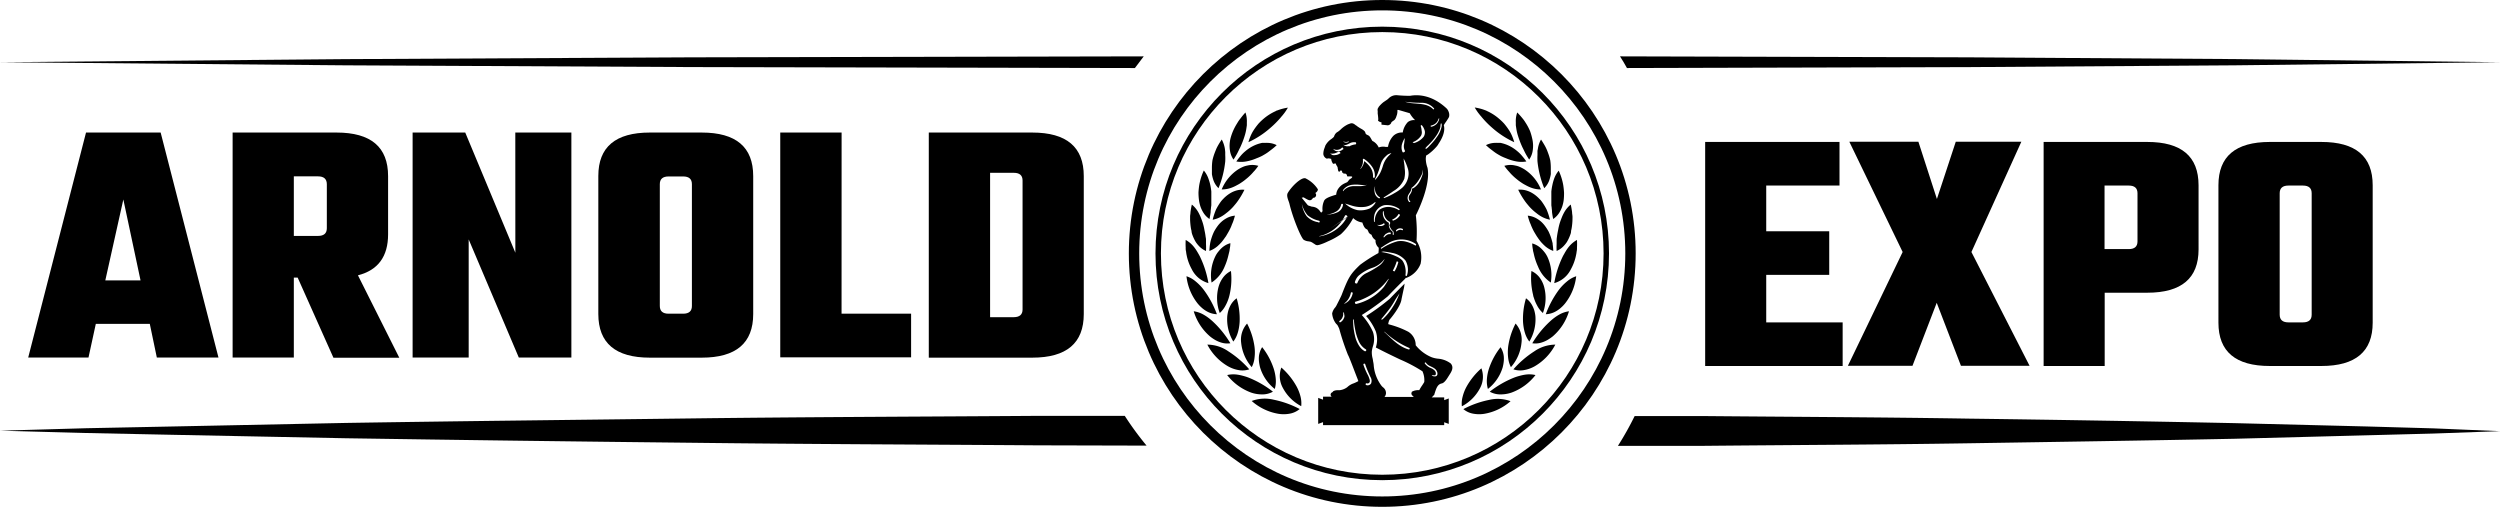 <svg xmlns="http://www.w3.org/2000/svg" viewBox="0 0 515.86 104.58"><defs><style>.cls-1,.cls-2,.cls-3{fill:none;}.cls-2,.cls-3{stroke:#000;stroke-miterlimit:10;}.cls-2{stroke-width:1.12px;}.cls-3{stroke-width:2.14px;}</style></defs><g id="Layer_2" data-name="Layer 2"><g id="Layer_1-2" data-name="Layer 1"><g id="Layer_2-2" data-name="Layer 2"><g id="Layer_1-2-2" data-name="Layer 1-2"><path d="M232.09,85.81H213.92c-23.77.17-47.54.23-71.31.53s-47.54.55-71.3.93L35.65,88l-17.82.36L0,88.87l17.83.48,17.82.37,35.66.71q35.64.55,71.3.93c23.77.29,47.54.36,71.31.53l22.67.06A63.21,63.21,0,0,1,232.09,85.81Z"/><path d="M502.14,88.39,488.43,88,461,87.31q-27.42-.57-54.85-.93c-18.28-.3-36.57-.36-54.85-.53h-14A64.261,64.261,0,0,1,333.85,92H351.3c18.28-.18,36.57-.24,54.85-.53s36.57-.56,54.85-.93l27.43-.72,13.71-.36,13.72-.49Z"/><circle class="cls-1" cx="283.89" cy="51.17" r="38.33" transform="translate(187.907 323.198) rotate(-80.783)"/><path d="M253.92,28.5a6.43,6.43,0,0,0-.13,2.55,4.3,4.3,0,0,0,.74,1.88c.26-.41.51-.81.74-1.24s.42-.86.64-1.28a17.998,17.998,0,0,0,1-2.64,9.628,9.628,0,0,0,.28-1.31l.09-.61v-.58a5.39,5.39,0,0,0-.29-2.06A14.916,14.916,0,0,0,256,24.4l-.25.31-.23.33-.41.67a11.81,11.81,0,0,0-.7,1.37A11.54,11.54,0,0,0,253.92,28.5Z"/><path d="M259.31,32.65a9.78,9.78,0,0,1-2.2.67,5.81,5.81,0,0,1-2,0,13.297,13.297,0,0,1,.86-1.12,7,7,0,0,1,1-1,7.91,7.91,0,0,1,2.3-1.38,8.411,8.411,0,0,1,1.17-.34h.57a4.859,4.859,0,0,1,.54,0,4.4,4.4,0,0,1,1.89.47,10.301,10.301,0,0,1-.94.81l-.25.19-.25.19c-.16.13-.33.25-.5.37-.34.24-.71.44-1.07.65A9.548,9.548,0,0,1,259.31,32.65Z"/><path d="M250.07,34.59v1.35a7.54,7.54,0,0,0,.29,1.18,4.31,4.31,0,0,0,1.07,1.71,20,20,0,0,0,1.39-5.51,12.214,12.214,0,0,0,0-1.34v-.61l-.06-.58a5.85,5.85,0,0,0-.66-2c-.31.45-.59.91-.85,1.37l-.18.35c-.06.12-.11.25-.16.37s-.2.49-.29.73a10.771,10.771,0,0,0-.44,1.48A10.998,10.998,0,0,0,250.07,34.59Z"/><path d="M256.13,37.68c-.17.12-.35.23-.52.33l-.52.28a7.33,7.33,0,0,1-1,.45,5.71,5.71,0,0,1-2,.35,9,9,0,0,1,3.45-4.17,8,8,0,0,1,1.09-.55,5.002,5.002,0,0,1,.55-.17l.53-.11a4.44,4.44,0,0,1,1.94.13,12.131,12.131,0,0,1-.77,1l-.22.23-.2.23a6.137,6.137,0,0,1-.43.45,10.411,10.411,0,0,1-.93.83A9.188,9.188,0,0,1,256.13,37.68Z"/><path d="M247.4,41.28a7.109,7.109,0,0,0,.3,1.32,6.199,6.199,0,0,0,.5,1.1,4.32,4.32,0,0,0,1.37,1.49c.1-.47.18-.94.24-1.42a4.372,4.372,0,0,1,.06-.72c0-.23.06-.47.08-.71V39.52a12.173,12.173,0,0,0-.21-1.32,8.881,8.881,0,0,0-.34-1.2,5.49,5.49,0,0,0-1-1.82,12.29,12.29,0,0,0-.94,3c-.08.52-.13,1-.16,1.53A12,12,0,0,0,247.4,41.28Z"/><path d="M253.93,43.21A9.289,9.289,0,0,1,253,44a6.65,6.65,0,0,1-.9.63,5.66,5.66,0,0,1-1.87.71,13.2,13.2,0,0,1,.4-1.36c.08-.22.16-.43.25-.65s.21-.41.32-.62a13.118,13.118,0,0,1,.74-1.14,5.24,5.24,0,0,1,.44-.5c.15-.16.31-.32.47-.46a6.94,6.94,0,0,1,1-.74,5.08,5.08,0,0,1,1-.47,4.54,4.54,0,0,1,1.93-.24,15.852,15.852,0,0,1-1.25,2.15,10.14,10.14,0,0,1-.77,1A8.85,8.85,0,0,1,253.93,43.21Z"/><path d="M246,48.35a8.402,8.402,0,0,0,.54,1.24l.15.27c.06.09.11.18.17.26a5.718,5.718,0,0,0,.37.46,4.5,4.5,0,0,0,1.62,1.21,13.839,13.839,0,0,0,0-1.44v-.71a2.516,2.516,0,0,0-.07-.72,13.198,13.198,0,0,0-.24-1.4,12.913,12.913,0,0,0-.31-1.37c-.13-.44-.29-.86-.45-1.26a8.941,8.941,0,0,0-.51-1.08,5.49,5.49,0,0,0-1.34-1.6,14.377,14.377,0,0,0-.28,1.58c0,.27-.06.53-.08.79v.8a15.248,15.248,0,0,0,.14,1.53,5.898,5.898,0,0,0,.15.73A2.486,2.486,0,0,0,246,48.35Z"/><path d="M252.78,49a10.469,10.469,0,0,1-.75,1l-.39.41-.39.37a5.45,5.45,0,0,1-1.7,1,12.998,12.998,0,0,1,.13-1.41l.06-.34.08-.34c.06-.23.13-.45.2-.67a10,10,0,0,1,.51-1.26,9.751,9.751,0,0,1,.72-1.12,5.49,5.49,0,0,1,.82-.9,5.28,5.28,0,0,1,.91-.65,4.4,4.4,0,0,1,1.84-.59c-.1.4-.22.8-.36,1.19a5.89,5.89,0,0,1-.24.58c-.07.19-.14.39-.22.57a11.78,11.78,0,0,1-.57,1.12l-.31.53A2.812,2.812,0,0,1,252.78,49Z"/><path d="M245.91,55.54a5.49,5.49,0,0,0,3.44,2.88A20.18,20.18,0,0,0,247.63,53c-.1-.21-.21-.41-.32-.6s-.22-.38-.33-.56a8.081,8.081,0,0,0-.71-1,5.62,5.62,0,0,0-1.61-1.33,14.441,14.441,0,0,0,0,1.61,2.655,2.655,0,0,0,.08.79,6.502,6.502,0,0,0,.12.77A9.83,9.83,0,0,0,245.91,55.54Z"/><path d="M252.7,55a7.14,7.14,0,0,1-2.7,3.3,8.94,8.94,0,0,1,.75-5.35,4.102,4.102,0,0,1,.3-.55,4.78,4.78,0,0,1,.36-.49,5.94,5.94,0,0,1,.76-.81,4.28,4.28,0,0,1,1.71-.92,6.454,6.454,0,0,1-.14,1.24,3.363,3.363,0,0,1-.11.62l-.15.61A13.001,13.001,0,0,1,252.7,55Z"/><path d="M247.14,62.64c.16.19.31.36.47.52s.33.31.49.45a6,6,0,0,0,1,.68,4.55,4.55,0,0,0,2,.55,20,20,0,0,0-2.69-5A10.27,10.27,0,0,0,246.63,58a5.52,5.52,0,0,0-1.81-1A11,11,0,0,0,247.14,62.64Z"/><path d="M253.71,60.87c-.05.2-.1.39-.16.59s-.12.37-.19.55a7.189,7.189,0,0,1-.46,1,5.43,5.43,0,0,1-1.21,1.58,8.88,8.88,0,0,1-.25-5.4,5.93,5.93,0,0,1,1.05-2.07,4.46,4.46,0,0,1,1.51-1.2A14.73,14.73,0,0,1,253.71,60.87Z"/><path d="M249.66,69.4a8.31,8.31,0,0,0,1.12.77,5.83,5.83,0,0,0,1.1.48,4.2,4.2,0,0,0,2,.18,20.31,20.31,0,0,0-3.56-4.43,10.86,10.86,0,0,0-1-.84,8.999,8.999,0,0,0-1-.65,5.65,5.65,0,0,0-2-.68A11,11,0,0,0,249.66,69.4Z"/><path d="M255.79,66.44a11.077,11.077,0,0,1-.14,1.19,8.529,8.529,0,0,1-.26,1.08,5.57,5.57,0,0,1-.9,1.77,8.89,8.89,0,0,1-1.25-5.26,7.079,7.079,0,0,1,.24-1.2,5.57,5.57,0,0,1,.42-1,4.29,4.29,0,0,1,1.28-1.47A14.79,14.79,0,0,1,255.79,66.44Z"/><path d="M253.37,75.57a6.86,6.86,0,0,0,2.41.83,4.42,4.42,0,0,0,2-.19,20.18,20.18,0,0,0-4.31-3.71,7.72,7.72,0,0,0-4.34-1.39A11,11,0,0,0,253.37,75.57Z"/><path d="M258.86,71.54a9.002,9.002,0,0,1,0,2.31,5.32,5.32,0,0,1-.57,1.91,9,9,0,0,1-2.18-5,5,5,0,0,1,1.22-4A14.57,14.57,0,0,1,258.86,71.54Z"/><path d="M258.14,81a7,7,0,0,0,2.52.38,4.45,4.45,0,0,0,2-.56,20.5,20.5,0,0,0-4.92-2.86,9.698,9.698,0,0,0-1.26-.41,9.238,9.238,0,0,0-1.18-.25,5.68,5.68,0,0,0-2.08.09A11.08,11.08,0,0,0,258.14,81Z"/><path d="M262.8,76a9.32,9.32,0,0,1,.45,2.26,5.51,5.51,0,0,1-.21,2A8.91,8.91,0,0,1,260,75.78a8.166,8.166,0,0,1-.22-1.21,5.79,5.79,0,0,1,0-1.11,4.45,4.45,0,0,1,.66-1.83A14.52,14.52,0,0,1,262.8,76Z"/><path d="M263.82,85.39a6.82,6.82,0,0,0,2.54-.08,4.39,4.39,0,0,0,1.82-.91,19.94,19.94,0,0,0-5.35-1.92,7.74,7.74,0,0,0-4.55.26A11.07,11.07,0,0,0,263.82,85.39Z"/><path d="M267.5,79.67a9.16,9.16,0,0,1,.85,2.14,5.69,5.69,0,0,1,.15,2A9,9,0,0,1,264.69,80a5,5,0,0,1-.29-4.16A14.52,14.52,0,0,1,267.5,79.67Z"/><path d="M260.65,24.58c-.2.17-.39.35-.58.53l-.27.28a3.475,3.475,0,0,0-.25.29,13.343,13.343,0,0,0-.87,1.19,7.762,7.762,0,0,0-.65,1.24,11.309,11.309,0,0,0-.43,1.23,18.42,18.42,0,0,0,4.59-3,19.207,19.207,0,0,0,2-2l.22-.27.22-.25.41-.52a11.92,11.92,0,0,0,.71-1.09,10.719,10.719,0,0,0-1.27.27c-.22.06-.43.13-.66.21l-.33.12c-.11,0-.21.1-.32.15A10.36,10.36,0,0,0,260.65,24.58Z"/><path d="M310.75,32.65a9.78,9.78,0,0,0,2.2.67,5.8,5.8,0,0,0,2,0,10.101,10.101,0,0,0-.86-1.12,6.999,6.999,0,0,0-1-1,7.91,7.91,0,0,0-2.3-1.38,8.411,8.411,0,0,0-1.17-.34h-.57a4.859,4.859,0,0,0-.54,0,4.4,4.4,0,0,0-1.89.47,10.301,10.301,0,0,0,.94.81l.25.19.25.19c.16.13.33.25.5.37.34.24.71.44,1.07.65A9.548,9.548,0,0,0,310.75,32.65Z"/><path d="M316.14,28.5a6.43,6.43,0,0,1,.13,2.55,4.3,4.3,0,0,1-.74,1.88c-.25-.41-.51-.81-.74-1.24s-.42-.86-.64-1.28a19.208,19.208,0,0,1-1-2.64,9.629,9.629,0,0,1-.28-1.31l-.09-.61v-.58a5.39,5.39,0,0,1,.29-2.06,14.918,14.918,0,0,1,1.07,1.19l.25.31.23.33.42.67a11.709,11.709,0,0,1,.69,1.37A11.543,11.543,0,0,1,316.14,28.5Z"/><path d="M313.93,37.68c.17.12.35.23.52.33l.52.28a6.929,6.929,0,0,0,1,.45,5.62,5.62,0,0,0,2,.35,9,9,0,0,0-3.45-4.17,8.001,8.001,0,0,0-1.09-.55,5,5,0,0,0-.55-.17l-.53-.11a4.44,4.44,0,0,0-1.94.13,10.34,10.34,0,0,0,.78,1l.21.23.2.23a6.137,6.137,0,0,0,.43.45,10.411,10.411,0,0,0,.93.83A9.189,9.189,0,0,0,313.93,37.68Z"/><path d="M320,34.59v1.03a3.111,3.111,0,0,1,0,.32,7.538,7.538,0,0,1-.29,1.18,4.21,4.21,0,0,1-1.07,1.71,20,20,0,0,1-1.39-5.51,12.204,12.204,0,0,1,0-1.34v-.61a1.622,1.622,0,0,1,.07-.58,5.44,5.44,0,0,1,.66-2c.3.45.58.91.84,1.37l.18.35c.06.12.11.25.17.37s.19.49.28.73a10.771,10.771,0,0,1,.44,1.48A10.998,10.998,0,0,1,320,34.59Z"/><path d="M316.13,43.21a9.293,9.293,0,0,0,.92.78,6.65,6.65,0,0,0,.9.63,5.66,5.66,0,0,0,1.87.71,13.203,13.203,0,0,0-.4-1.36c-.08-.22-.16-.43-.25-.65s-.21-.41-.32-.62a13.12,13.12,0,0,0-.74-1.14,4.14,4.14,0,0,0-.44-.5c-.15-.16-.31-.32-.47-.46a6.399,6.399,0,0,0-1-.74,5.08,5.08,0,0,0-1-.47,4.54,4.54,0,0,0-1.93-.24,15.852,15.852,0,0,0,1.25,2.15,10.141,10.141,0,0,0,.77,1A8.85,8.85,0,0,0,316.13,43.21Z"/><path d="M322.66,41.28a7.111,7.111,0,0,1-.3,1.32,6.202,6.202,0,0,1-.5,1.1,4.32,4.32,0,0,1-1.37,1.49c-.1-.47-.18-.94-.24-1.42a4.375,4.375,0,0,0-.06-.72c0-.23-.06-.47-.08-.71V39.52a12.173,12.173,0,0,1,.21-1.32,8.879,8.879,0,0,1,.31-1.16,5.49,5.49,0,0,1,1-1.82,11.89,11.89,0,0,1,.94,3c.08.52.13,1,.16,1.53A12,12,0,0,1,322.66,41.28Z"/><path d="M317.28,49a10.471,10.471,0,0,0,.75,1l.39.41.39.37a5.45,5.45,0,0,0,1.7,1,13.008,13.008,0,0,0-.13-1.41.805.805,0,0,0-.05-.34l-.09-.34c-.06-.23-.13-.45-.2-.67a10.001,10.001,0,0,0-.51-1.26,9.752,9.752,0,0,0-.72-1.12,5.931,5.931,0,0,0-.81-.9,5.699,5.699,0,0,0-.91-.65,4.49,4.49,0,0,0-1.85-.59c.1.4.22.8.36,1.19a5.894,5.894,0,0,0,.24.58,5.652,5.652,0,0,0,.23.57,9.749,9.749,0,0,0,.56,1.12c.11.18.21.36.32.53A5.691,5.691,0,0,0,317.28,49Z"/><path d="M324.05,48.35a8.402,8.402,0,0,1-.54,1.24l-.15.27a2.332,2.332,0,0,1-.17.26,5.718,5.718,0,0,1-.37.46,4.5,4.5,0,0,1-1.62,1.21,13.856,13.856,0,0,1,0-1.44v-.71a4.371,4.371,0,0,1,.06-.72c.06-.47.14-.94.24-1.4a12.91,12.91,0,0,1,.31-1.37c.13-.44.29-.86.45-1.26a8.943,8.943,0,0,1,.51-1.08,5.64,5.64,0,0,1,1.34-1.6,14.381,14.381,0,0,1,.28,1.58c0,.27.06.53.08.79s0,.53,0,.8a12.785,12.785,0,0,1-.14,1.53,5.901,5.901,0,0,1-.15.73A1.751,1.751,0,0,1,324.05,48.35Z"/><path d="M317.36,55A7.2,7.2,0,0,0,320,58.3a9,9,0,0,0-.7-5.3,5.674,5.674,0,0,0-.31-.55,3.638,3.638,0,0,0-.36-.49,5.94,5.94,0,0,0-.76-.81,4.28,4.28,0,0,0-1.71-.92,7.356,7.356,0,0,0,.14,1.24,2.718,2.718,0,0,0,.12.62c.05.21.09.4.14.61A12.997,12.997,0,0,0,317.36,55Z"/><path d="M324.15,55.54a5.46,5.46,0,0,1-3.44,2.88A20.18,20.18,0,0,1,322.43,53a5.757,5.757,0,0,1,.33-.6c.1-.2.21-.38.32-.56a8.081,8.081,0,0,1,.71-1,5.76,5.76,0,0,1,1.61-1.33,14.441,14.441,0,0,1,0,1.61,3.02,3.02,0,0,1-.07.79,6.509,6.509,0,0,1-.13.77A9.83,9.83,0,0,1,324.15,55.54Z"/><path d="M316.35,60.87a2.161,2.161,0,0,0,.16.59c.06.2.12.37.19.55a7.193,7.193,0,0,0,.46,1,5.43,5.43,0,0,0,1.21,1.58,8.88,8.88,0,0,0,.25-5.4,5.76,5.76,0,0,0-1.05-2.07,4.46,4.46,0,0,0-1.57-1.2A14.73,14.73,0,0,0,316.35,60.87Z"/><path d="M322.92,62.64c-.16.19-.31.36-.47.52s-.33.31-.49.45a5.999,5.999,0,0,1-1,.68,4.55,4.55,0,0,1-2,.55,20.311,20.311,0,0,1,2.68-5A10.271,10.271,0,0,1,323.43,58a5.52,5.52,0,0,1,1.81-1A11,11,0,0,1,322.92,62.64Z"/><path d="M314.27,66.44a11.08,11.08,0,0,0,.14,1.19,8.531,8.531,0,0,0,.26,1.08,5.57,5.57,0,0,0,.9,1.77,8.89,8.89,0,0,0,1.25-5.26,7.083,7.083,0,0,0-.24-1.2,5.57,5.57,0,0,0-.42-1,4.29,4.29,0,0,0-1.28-1.47A14.79,14.79,0,0,0,314.27,66.44Z"/><path d="M320.41,69.4a9.069,9.069,0,0,1-1.13.77,5.83,5.83,0,0,1-1.1.48,4.2,4.2,0,0,1-2,.18,20.059,20.059,0,0,1,3.57-4.43,10.771,10.771,0,0,1,1-.84,9.092,9.092,0,0,1,1-.65,5.54,5.54,0,0,1,2-.68A11,11,0,0,1,320.41,69.4Z"/><path d="M311.2,71.54a10,10,0,0,0,0,2.31,5.53,5.53,0,0,0,.57,1.91,8.92,8.92,0,0,0,2.18-5,5,5,0,0,0-1.22-4A14.57,14.57,0,0,0,311.2,71.54Z"/><path d="M316.69,75.57a6.86,6.86,0,0,1-2.41.83,4.42,4.42,0,0,1-2-.19,20.18,20.18,0,0,1,4.31-3.71,7.72,7.72,0,0,1,4.34-1.39A11,11,0,0,1,316.69,75.57Z"/><path d="M307.26,76a9.32,9.32,0,0,0-.45,2.26,5.749,5.749,0,0,0,.21,2,8.91,8.91,0,0,0,3.05-4.46,8.169,8.169,0,0,0,.22-1.21,5.79,5.79,0,0,0,0-1.11,4.31,4.31,0,0,0-.66-1.83A14.52,14.52,0,0,0,307.26,76Z"/><path d="M311.92,81a7,7,0,0,1-2.52.38,4.45,4.45,0,0,1-2-.56,20.5,20.5,0,0,1,4.92-2.86,9.697,9.697,0,0,1,1.26-.41,9.238,9.238,0,0,1,1.18-.25,5.67,5.67,0,0,1,2.08.09A11.08,11.08,0,0,1,311.92,81Z"/><path d="M302.628,79.766a8.555,8.555,0,0,0-.826,2.104,5.389,5.389,0,0,0-.157,1.967,8.85,8.85,0,0,0,3.747-3.747A4.917,4.917,0,0,0,305.677,76,14.279,14.279,0,0,0,302.628,79.766Z"/><path d="M306.247,85.391a6.717,6.717,0,0,1-2.498-.079,4.317,4.317,0,0,1-1.79-.895,19.609,19.609,0,0,1,5.261-1.888,7.611,7.611,0,0,1,4.474.256A10.886,10.886,0,0,1,306.247,85.391Z"/><path d="M307.87,26.34a18.42,18.42,0,0,0,4.59,3,11.311,11.311,0,0,0-.43-1.23,7.761,7.761,0,0,0-.65-1.24,13.341,13.341,0,0,0-.87-1.19,3.475,3.475,0,0,0-.25-.29l-.27-.28c-.19-.18-.38-.36-.58-.53a10.17,10.17,0,0,0-2.53-1.65,3.13,3.13,0,0,0-.32-.15l-.33-.12q-.33-.12-.66-.21a10.311,10.311,0,0,0-1.27-.27,11.921,11.921,0,0,0,.71,1.09l.41.52.22.25.22.27A19.209,19.209,0,0,0,307.87,26.34Z"/><circle class="cls-2" cx="285.22" cy="52.29" r="46.23"/><circle class="cls-3" cx="285.22" cy="52.29" r="51.22"/><path d="M295.9,81.5l.08-.07v-.11q.06-.16.12-.36c.32-1,.6-1.68,1.4-1.84.38-.07.82-.53,1.32-1.36l.24-.38c.44-.69,1-1.54.3-2.37h0a5,5,0,0,0-2.67-1,5.47,5.47,0,0,1-1.29-.3,8.23,8.23,0,0,1-3.28-2.47h0a3.22,3.22,0,0,0-1.54-2.79,18.509,18.509,0,0,0-3.81-1.47l-.32-.1a2.911,2.911,0,0,1,.26-.9c.28-.3,2.32-2.74,2.49-4.27.25-1.19.4-1.9.47-2.18s.11-.64.16-1c-.76.76-2.07,2.08-3.06,3.12a44.509,44.509,0,0,1-4.88,3.56,11.44,11.44,0,0,1,2,3.18,5.26,5.26,0,0,1,0,3.31h0c1.66.87,3.42,1.72,5,2.47a31.001,31.001,0,0,1,4.63,2.45,4.53,4.53,0,0,1,.37,2.2c-.06.13-.27.45-.42.68a9.001,9.001,0,0,0-.61,1h-.33a3.191,3.191,0,0,0-.74.13l-.26.1-.2.1-.07.21c-.1.33.12.53.33.73l.15.14h-6.07a1.21,1.21,0,0,0,.32-.77,1.47,1.47,0,0,0-.61-1.22,3.252,3.252,0,0,1-.27-.26,8.08,8.08,0,0,1-1.66-4.39,6.453,6.453,0,0,0-.12-.72,4.951,4.951,0,0,0-.11-.63,4.819,4.819,0,0,1-.15-1.45,6,6,0,0,1,.22-1,4.69,4.69,0,0,0,0-3,12.77,12.77,0,0,0-2.07-3.21L281,65l.3-.19a53.002,53.002,0,0,0,5.07-3.67c1.33-1.41,3.27-3.33,3.64-3.69h0v-.1h.15a5,5,0,0,0,3-3v-.06a6.38,6.38,0,0,0-.87-4.6,29.51,29.51,0,0,0-.14-5.26c.44-.87,3.14-6.39,2.4-9.83h0a5.81,5.81,0,0,1-.35-1.88,5,5,0,0,1,.08-.63l.38-.22a10.29,10.29,0,0,0,1.69-1.53,3.24,3.24,0,0,0,.51-.71c.47-.69,1.47-2.37,1.06-3.8.13-.23.34-.54.53-.81.41-.62.56-.84.58-1.05a1.79,1.79,0,0,0-.15-1h0a1.8,1.8,0,0,0-.36-.57c-3.12-2.93-6.08-2.9-7.56-2.63a27.399,27.399,0,0,1-2.75-.13,2.21,2.21,0,0,0-1.68.67,3.299,3.299,0,0,1-.59.45l-.47.32a6.16,6.16,0,0,0-1,1v.05a.8.8,0,0,0-.19.76,1.575,1.575,0,0,1,0,.16v.39a11.002,11.002,0,0,1,.12,1.17l-.05.31.27.18a1.16,1.16,0,0,0,.44.14v.48l.75.08.56.06h0a.89.89,0,0,0,.72-.53v-.09a3.86,3.86,0,0,1,.39-.3h0a2.001,2.001,0,0,0,.31-.24,2.08,2.08,0,0,0,.37-.77l.09-.24a2.93,2.93,0,0,0,.1-.9v-.11h.2l2.34.68h0A6,6,0,0,0,292,24.79a2.11,2.11,0,0,0-1.49.39,4,4,0,0,0-1.06,2.16,2.56,2.56,0,0,0-1.94.69,4.23,4.23,0,0,0-1.1,2.27h-.18a1.0 1,0,0,1-.38,0,2.54,2.54,0,0,0-1.36.13,2.76,2.76,0,0,0-1.24-1.32h-.05l-.17-.28c-.26-.47-.43-.77-.7-.9a3.571,3.571,0,0,1-.45-.24c-.07-.06-.08-.11-.12-.24a1.44,1.44,0,0,0-.17-.36,3,3,0,0,0-.74-.53,8,8,0,0,1-.84-.54l-.15-.13h-.05c-.38-.31-.71-.58-1.24-.39l-.41.15a5.58,5.58,0,0,0-1.53,1.08,5.349,5.349,0,0,1-.44.37l-.23.15-.09.05a1.57,1.57,0,0,0-.55.74.82.82,0,0,1-.11.23,3.862,3.862,0,0,1-.47.4,3.75,3.75,0,0,0-1.28,1.41,1.054,1.054,0,0,1-.11.31v.05a3.35,3.35,0,0,0-.29,1.35,1.17,1.17,0,0,0,.69.94h.15l.11-.05h.2l.47.1a2.119,2.119,0,0,0,.38,1c.14.07.41-.09.51-.05s.08.14.18.34a2.599,2.599,0,0,1,.26.46c0,.15.15.82.15.82l.25.09s.2-.31.3-.28a.34.34,0,0,1,.23.29.489.489,0,0,1,0,.2.59.59,0,0,1,.21,0l.08.19s.4-.07.52.06.15.08.19.3.11.2.17.21,1-.1.91.14-.49.39-.59.51l-.41.51a1.361,1.361,0,0,0-.2.11h-.06a1.16,1.16,0,0,1-.23.12A3.22,3.22,0,0,0,276,39.17a2.37,2.37,0,0,0-.28,1l-.28.08h0c-1.63.49-2,.83-2.18,1.1a3.93,3.93,0,0,0-.35,2.22l-.29.32-.2-.24a2.23,2.23,0,0,0-.85-.79,2.63,2.63,0,0,0-.89-.22l-.25-.08a1.47,1.47,0,0,0-.33-.1,1.1,1.1,0,0,1-.26-.14L268.6,40.8l.38-.08.26.15c.65.38.95.54,1.27.4a.91.91,0,0,0,.37-.36l.06-.09a.57.57,0,0,0,.59-.37.56.56,0,0,0,0-.44.53.53,0,0,0-.13-.19h0a1.07,1.07,0,0,0,.47-.47l.08-.21-.09-.2a6.36,6.36,0,0,0-2.53-2.17h-.05c-.91-.1-2.74,1.69-3.53,3-.31.49-.06,1.17.16,1.78a4.598,4.598,0,0,1,.16.5c.67,2.85,2.34,6.92,2.93,7.42a2.19,2.19,0,0,0,1,.33l.4.07.32.14.28.19a4.887,4.887,0,0,1,.41.27h0a.76.76,0,0,0,.69.07h.06a11.711,11.711,0,0,0,1.86-.74,14.13,14.13,0,0,0,2.66-1.47A12.31,12.31,0,0,0,279.22,45a3.36,3.36,0,0,0,1.89.91c.18.52.44,1.28,1,1.43a2.741,2.741,0,0,1,.26.49.79.79,0,0,0,.17.29,1.59,1.59,0,0,0,.48.33,1.82,1.82,0,0,0,.81,1.08,1.92,1.92,0,0,0,.66,1.59,7.075,7.075,0,0,1-.06,1.1,32.178,32.178,0,0,0-3.77,2.41c-2,1.91-2.38,2.49-3.81,6.21-.19.47-1.06,2.16-1.13,2.29l-.19.29a2.65,2.65,0,0,0-.65,1.26,4,4,0,0,0,.61,1.83h0a1.79,1.79,0,0,0,.34.42l.13.14a5.812,5.812,0,0,1,.39.79h0a50.163,50.163,0,0,0,1.78,5.34c.32.53,1.51,3.8,2,5,.07.2.12.34.16.44a9.143,9.143,0,0,1-.94.45,3.51,3.51,0,0,0-1.35.8,3.23,3.23,0,0,1-1.62.63h-.49a1.8,1.8,0,0,0-.77.2h0l-.18.21a.56.56,0,0,0-.35.34.5.5,0,0,0,.21.58H273v.62l-1-.37v5.37l1-.36v.61h25v-.59l.94.34V82.22l-.94.35V82h-2.58A4.73,4.73,0,0,0,295.9,81.5ZM285.3,65.88c-.07.07-.37.05-.31,0,.69-.82,1.37-1.65,2-2.53.3-.45.59-.9.85-1.37s.74-1.11.95-1.47h0a15.592,15.592,0,0,1-.62,1.46,13.316,13.316,0,0,1-.81,1.42A12.001,12.001,0,0,1,285.3,65.88Zm5.36,6.23c-2.06-.6-3.45-2.17-5-3.6,0,0,0-.08.05-.05a17.31,17.31,0,0,0,5,3.3c.29.08.17.41-.05.35ZM288.53,54.1a8.618,8.618,0,0,1-.32,1,6.001,6.001,0,0,1-.46.91s-.37-.13-.34-.18a9.768,9.768,0,0,0,.78-1.86c.01-.08.35.03.34.13Zm1.79,2.73c-.05.21-.34.11-.31-.09a4.47,4.47,0,0,0-.07-1.67,3.66,3.66,0,0,0-.59-1.34,3.74,3.74,0,0,0-1.2-.81A10.82,10.82,0,0,0,285,52a4.241,4.241,0,0,1,.47-.1,17.422,17.422,0,0,1,1.76.28A4.73,4.73,0,0,1,290,53.74a3.73,3.73,0,0,1,.32,3.09ZM292,50.64a7.52,7.52,0,0,0-1.92-.78,4.13,4.13,0,0,0-1.75-.06A10.81,10.81,0,0,0,285,51.36s-.1-.2-.08-.21c.48-.31.95-.66,1.46-.93a5.21,5.21,0,0,1,5.76.12C292.31,50.46,292.14,50.76,292,50.64Zm-5.28-4.09a1.93,1.93,0,0,0,.35.72,1.06,1.06,0,0,0,.22.29c.07.08.16.14.23.22a1.92,1.92,0,0,1,.06.68h-.19V48a.37.37,0,0,0-.11-.27l-.12-.09a1.76,1.76,0,0,1-.4-.5,2.11,2.11,0,0,1-.18-.59v-.57c0-.07-.1,0-.14-.08a2.24,2.24,0,0,1-1.08-2.22.09.09,0,0,1,.18,0,2.27,2.27,0,0,0,.35,1.3,2.34,2.34,0,0,0,.46.53,1.669,1.669,0,0,0,.28.18.39.39,0,0,1,.21.19v.3a1,1,0,0,0-.17.37Zm2.17-2.16a2.41,2.41,0,0,1-1.43,1.13c-.09,0-.25-.19-.16-.22a2.6,2.6,0,0,0,1.27-1.11c.02-.12.34.07.27.2Zm.56,2.84c.09.07,0,.34-.11.28a.76.76,0,0,0-.59-.07,1.31,1.31,0,0,0-.58.31c-.07.07-.16-.15-.1-.22a1.07,1.07,0,0,1,1.33-.3Zm-3.38,1a1.07,1.07,0,0,1,.84-.25c.14,0,.08.38-.06.34a1,1,0,0,0-.73.19,2.669,2.669,0,0,0-.55.51s-.11-.14-.08-.18a2.58,2.58,0,0,1,.51-.62Zm11.38-22.75a1.65,1.65,0,0,1,0,.73,5.52,5.52,0,0,1-1,2.11,9.361,9.361,0,0,1-1,1.25c-.18.21-.37.4-.56.6a3.23,3.23,0,0,1-.58.53.12.12,0,0,1-.16-.16,3.231,3.231,0,0,1,.54-.57l.53-.55a10.529,10.529,0,0,0,1-1.21,6.649,6.649,0,0,0,.76-1.32,5.098,5.098,0,0,0,.24-.69,3.68,3.68,0,0,1,.09-.73Zm-.54-1c0-.06.09,0,.08,0a2.18,2.18,0,0,1-.55,1.09,2.07,2.07,0,0,1-1.09.58c-.15,0-.22-.21-.06-.24a2.15,2.15,0,0,0,1-.5,2,2,0,0,0,.57-.98ZM289.94,21h0a25.59,25.59,0,0,0,3.5.21,3.35,3.35,0,0,1,2.47,1.17c.08.12-.1.25-.19.15C294.21,21,291.83,21.66,289.94,21Zm1.57,8.33A3.32,3.32,0,0,0,293.22,28a1.4,1.4,0,0,0,.13-1,3.72,3.72,0,0,0-.18-.95.153.153,0,0,1,.26-.16,2.88,2.88,0,0,1,.58,1.19,1.7,1.7,0,0,1-.23,1.12,3.89,3.89,0,0,1-2,1.32.9.9,0,0,1-.27-.15Zm-1,11.07a5.002,5.002,0,0,1,.45-.74,2.919,2.919,0,0,0,.3-.79.08.08,0,0,1,0-.09,5.8,5.8,0,0,0,1.47-1.61,9.048,9.048,0,0,0,.57-1,2.4,2.4,0,0,0,.3-1.2h0a2.33,2.33,0,0,1-.12,1.2,7.739,7.739,0,0,1-.5,1.18,3.8,3.8,0,0,1-1.29,1.45l-.32.13a1.71,1.71,0,0,1-.11.63,3,3,0,0,1-.39.67,1.06,1.06,0,0,0,.14,1.35c.07.07-.16.16-.23.1a1.19,1.19,0,0,1-.26-1.24Zm-1.29-10.36a5.09,5.09,0,0,1,.64-1.55h0a9.39,9.39,0,0,1-.17,1.4,2.12,2.12,0,0,0,.21,1.22c.11.19-.38.46-.49.27a2.19,2.19,0,0,1-.18-1.3Zm.57,6.73a5.589,5.589,0,0,0,.06-2,8.68,8.68,0,0,0-.1-1c-.04-.34-.07-.37-.08-.56a4.361,4.361,0,0,0-.05-.52h0a11,11,0,0,1,.94,2.3,3.66,3.66,0,0,1-.14,2.12,4,4,0,0,1-1,1.56,8.87,8.87,0,0,1-1.63,1.15,13.58,13.58,0,0,1-2.17,1.05c-.09,0-.14-.1-.07-.15.68-.42,1.35-.85,2-1.31a5.21,5.21,0,0,0,2.25-2.6Zm-6.06.16a7.539,7.539,0,0,0,.69-1.53c.23-.55.33-1.13.53-1.68a3.52,3.52,0,0,1,.83-1.32,5.47,5.47,0,0,1,.57-.51,2.82,2.82,0,0,1,.76-.31h0a6.755,6.755,0,0,1-.53.54,5.57,5.57,0,0,0-.5.59,4.94,4.94,0,0,0-.69,1.4,9.45,9.45,0,0,1-.59,1.56,6.701,6.701,0,0,1-.95,1.35c-.05.12-.17-.02-.11-.02Zm.26,3a1.63,1.63,0,0,0,.73.78c.13.05-.05.26-.18.21a1.61,1.61,0,0,1-.81-.91,2.51,2.51,0,0,1,0-1.58v.14A2.23,2.23,0,0,0,284,40Zm-3.28-5.16a2.41,2.41,0,0,0,.51-1.8.16.16,0,0,1,.24-.18,5.81,5.81,0,0,1,1.63,1.57,3.11,3.11,0,0,1,.59,2.15c0,.23-.39.24-.37,0a3.13,3.13,0,0,0-.56-2,4.84,4.84,0,0,0-.7-.8,6.193,6.193,0,0,0-.55-.47,3.06,3.06,0,0,1-.71,1.56s-.08.06-.07.05Zm-3.49-5.59a1.15,1.15,0,0,0,1,0c.08,0,.14.08.07.12a1.06,1.06,0,0,1-.6.13,1.12,1.12,0,0,1-.55-.23.68.68,0,0,1,.09.06Zm-.65,2.42a1.85,1.85,0,0,1-1.07.4,1.52,1.52,0,0,1-.52,0,1.29,1.29,0,0,1-.51-.38h0a.81.81,0,0,0,.44.09,3.321,3.321,0,0,0,.44-.06,3.259,3.259,0,0,0,.44-.15l.47-.23c.15-.02.42.32.32.41Zm.58-.83a1.51,1.51,0,0,1-1.07.45,1.16,1.16,0,0,1-1-.51h0a1.47,1.47,0,0,0,1.84-.26c.15-.07.37.26.24.4Zm1.19-.62a1.33,1.33,0,0,1-1.23-.33h0c.41.28.88,0,1.27-.19a2,2,0,0,1,1.33-.27c.15,0,.18.44,0,.43a3.62,3.62,0,0,0-1.36.44Zm-1.23,9.11a2.67,2.67,0,0,1,1.9-1.13c1.58-.16,2.09.21,3.09,0h0a4.45,4.45,0,0,1-1.35.28h-1.39a2.83,2.83,0,0,0-2.11.9c-.05.22-.19.11-.13.03Zm-3.23,5a4.68,4.68,0,0,0,1.93-.67,2.21,2.21,0,0,0,.93-1.38.2.2,0,0,1,.39,0,2,2,0,0,1-1.08,1.56,5.35,5.35,0,0,1-2.16.51s-.04.06,0,.05Zm-1.81,1.6a4.16,4.16,0,0,1-2.44-1.24,5.52,5.52,0,0,1-1-2.55h0a5.47,5.47,0,0,0,1.19,2.35,5.61,5.61,0,0,0,2.33,1.12.198.198,0,1,1-.07.39Zm5.9-1.11a6.771,6.771,0,0,1-.92,1.38,7.92,7.92,0,0,1-4.88,2.66m0-.06a6.72,6.72,0,0,0,1.5-.48,7.76,7.76,0,0,0,3.86-3.76c.15-.23.61.03.47.33ZM282.66,43a4.83,4.83,0,0,1-2.51.37A5.4,5.4,0,0,1,277.56,42h0c.53.15,1.05.34,1.58.49a6.35,6.35,0,0,0,2.6.18,4,4,0,0,0,1.93-.92c.17-.13.21,0,.08.21A3.44,3.44,0,0,1,282.66,43Zm1,2.81s-.14-.08-.14-.1a4.31,4.31,0,0,1,.12-1.52,2.79,2.79,0,0,1,2-1.85,4.51,4.51,0,0,1,3.1.77c.14.1,0,.33-.14.23a4.13,4.13,0,0,0-1.47-.57,3.15,3.15,0,0,0-2.51.53,3.19,3.19,0,0,0-.93,2.5Zm.56.65v-.08a1.25,1.25,0,0,0,.69,0,1.52,1.52,0,0,0,.61-.3c.08-.07.25.18.18.26a1.39,1.39,0,0,1-.7.31,1.59,1.59,0,0,1-.75-.2Zm-4.66,11.8a2.91,2.91,0,0,1,.8-1.39,8.72,8.72,0,0,1,2.74-1.58,5.05,5.05,0,0,0,2.54-1.79h.05a3.49,3.49,0,0,1-1,1.24A18,18,0,0,1,282,56.33a3.81,3.81,0,0,0-1.92,2.07c-.08.21-.54.07-.49-.15Zm.11,4a10.619,10.619,0,0,0,1.74-.63,12.49,12.49,0,0,0,5.06-4.06c0-.05.12,0,.09,0a15.792,15.792,0,0,1-1,1.63,10.61,10.61,0,0,1-5.68,3.51c-.22.11-.44-.38-.18-.46Zm-2.3,3.23a1.79,1.79,0,0,1-.77,1,.17.17,0,0,1-.2-.27,1.77,1.77,0,0,0,.77-1.37,3.772,3.772,0,0,1,0-.48h0a.74.74,0,0,1,.2.49,1.52,1.52,0,0,1,.03.62Zm1.2-3.74a2.33,2.33,0,0,1-.48.51,4.74,4.74,0,0,1-.6.39h-.16a3.21,3.21,0,0,0,.93-1,3.67,3.67,0,0,0,.49-1.25c0-.15.41-.09.38.07a3.09,3.09,0,0,1-.53,1.27Zm2,9.79a6.3,6.3,0,0,1-1-2.35,14.706,14.706,0,0,1-.28-1.59c-.06-.53-.07-1.07-.08-1.61,0-.1.15-.1.16,0a11.472,11.472,0,0,0,.22,1.75,10.461,10.461,0,0,0,.77,2.63,3.69,3.69,0,0,0,1.46,1.71c.25.14,0,.5-.22.38a3,3,0,0,1-1.03-.93Zm2.35,7.58a.84.84,0,0,1-1,.34c-.23-.07-.13-.44.1-.37a.47.47,0,0,0,.64-.39,1.46,1.46,0,0,0-.11-.58,5.768,5.768,0,0,0-.22-.58,14.628,14.628,0,0,1-1-2.28.192.192,0,0,1,.37-.1h0a23.641,23.641,0,0,0,1.1,2.66,1.45,1.45,0,0,1,.12,1.29Zm12.52-1.67a1,1,0,0,1,.45,0c.17,0,.29,0,.36-.18a.84.84,0,0,0-.23-.82,2.33,2.33,0,0,0-.7-.47A2.89,2.89,0,0,1,294,75c-.08-.16.15-.3.24-.14a1.79,1.79,0,0,0,.77.64c.55.28,1.22.51,1.49,1.12.14.31.21.81-.17,1a1.06,1.06,0,0,1-.85-.11s-.06-.07-.04-.07Z"/><path d="M32.36,73.77l-1.45-6.94H19.77l-1.51,6.94H5.82L17.75,27.35h15.4L45.08,73.77ZM21.73,57.86H29l-3.55-16.7Z"/><path d="M60.63,57.28V73.77H48V27.35H69.45q10.64,0,10.63,9v12q0,6.87-6.22,8.46l8.53,17H68.8L61.42,57.28Zm5-20.89h-5V48.68h5c1.2,0,1.81-.53,1.81-1.59V38c-.01-1.08-.62-1.61-1.82-1.61Z"/><path d="M106.33,27.35H117.9V73.77H107.05L96.71,49.4V73.77H85.14V27.35H96l10.34,24.8Z"/><path d="M134.09,27.35h10.7q10.64,0,10.63,9V64.8q0,9-10.63,9h-10.7q-10.62,0-10.63-9V36.31Q123.46,27.35,134.09,27.35Zm8.68,35.79V38c0-1.06-.6-1.59-1.81-1.59h-3c-1.21,0-1.81.53-1.81,1.59V63.14c0,1.06.6,1.59,1.81,1.59h3c1.21,0,1.81-.53,1.81-1.59Z"/><path d="M173.65,64.73H188v9H161V27.35h12.66Z"/><path d="M191.65,27.35H213q10.64,0,10.63,9V64.8q0,9-10.63,9H191.65ZM211,63.86V37.25q0-1.59-1.8-1.59h-4.9V65.45h4.85Q211,65.45,211,63.86Z"/><path d="M236,11.63l-93.43.2-71.3.37L0,12.84l71.31.64,71.3.36,91.57.2C234.78,13.22,235.4,12.42,236,11.63Z"/><path d="M461,12.19l-54.85-.36-71.87-.2c.49.79,1,1.59,1.43,2.41l70.44-.19L461,13.48l54.86-.64Z"/><path d="M364.45,66.52h15.77v9H351.85V29.29h27.72v9H364.45v9.43h13v9h-13Z"/><path d="M406.79,52l12,23.48H404.63l-5-13-5,13H381.3L392.6,52l-11-22.75h14.25l3.82,11.81,3.89-11.81h13.53Z"/><path d="M421.69,29.29h21.39q10.57,0,10.58,8.93V51.47q0,8.93-10.58,8.93h-8.79V75.52h-12.6Zm19.37,20.52V39.88q0-1.59-1.8-1.59h-5V51.4h5Q441.06,51.4,441.06,49.81Z"/><path d="M468.35,29.29H479q10.59,0,10.59,8.93V66.59q0,8.93-10.59,8.93H468.35q-10.59,0-10.59-8.93V38.22Q457.76,29.3,468.35,29.29ZM477,64.93V39.88q0-1.59-1.8-1.59h-3q-1.8,0-1.8,1.59V64.93q0,1.59,1.8,1.59h3Q477,66.52,477,64.93Z"/></g></g></g></g></svg>